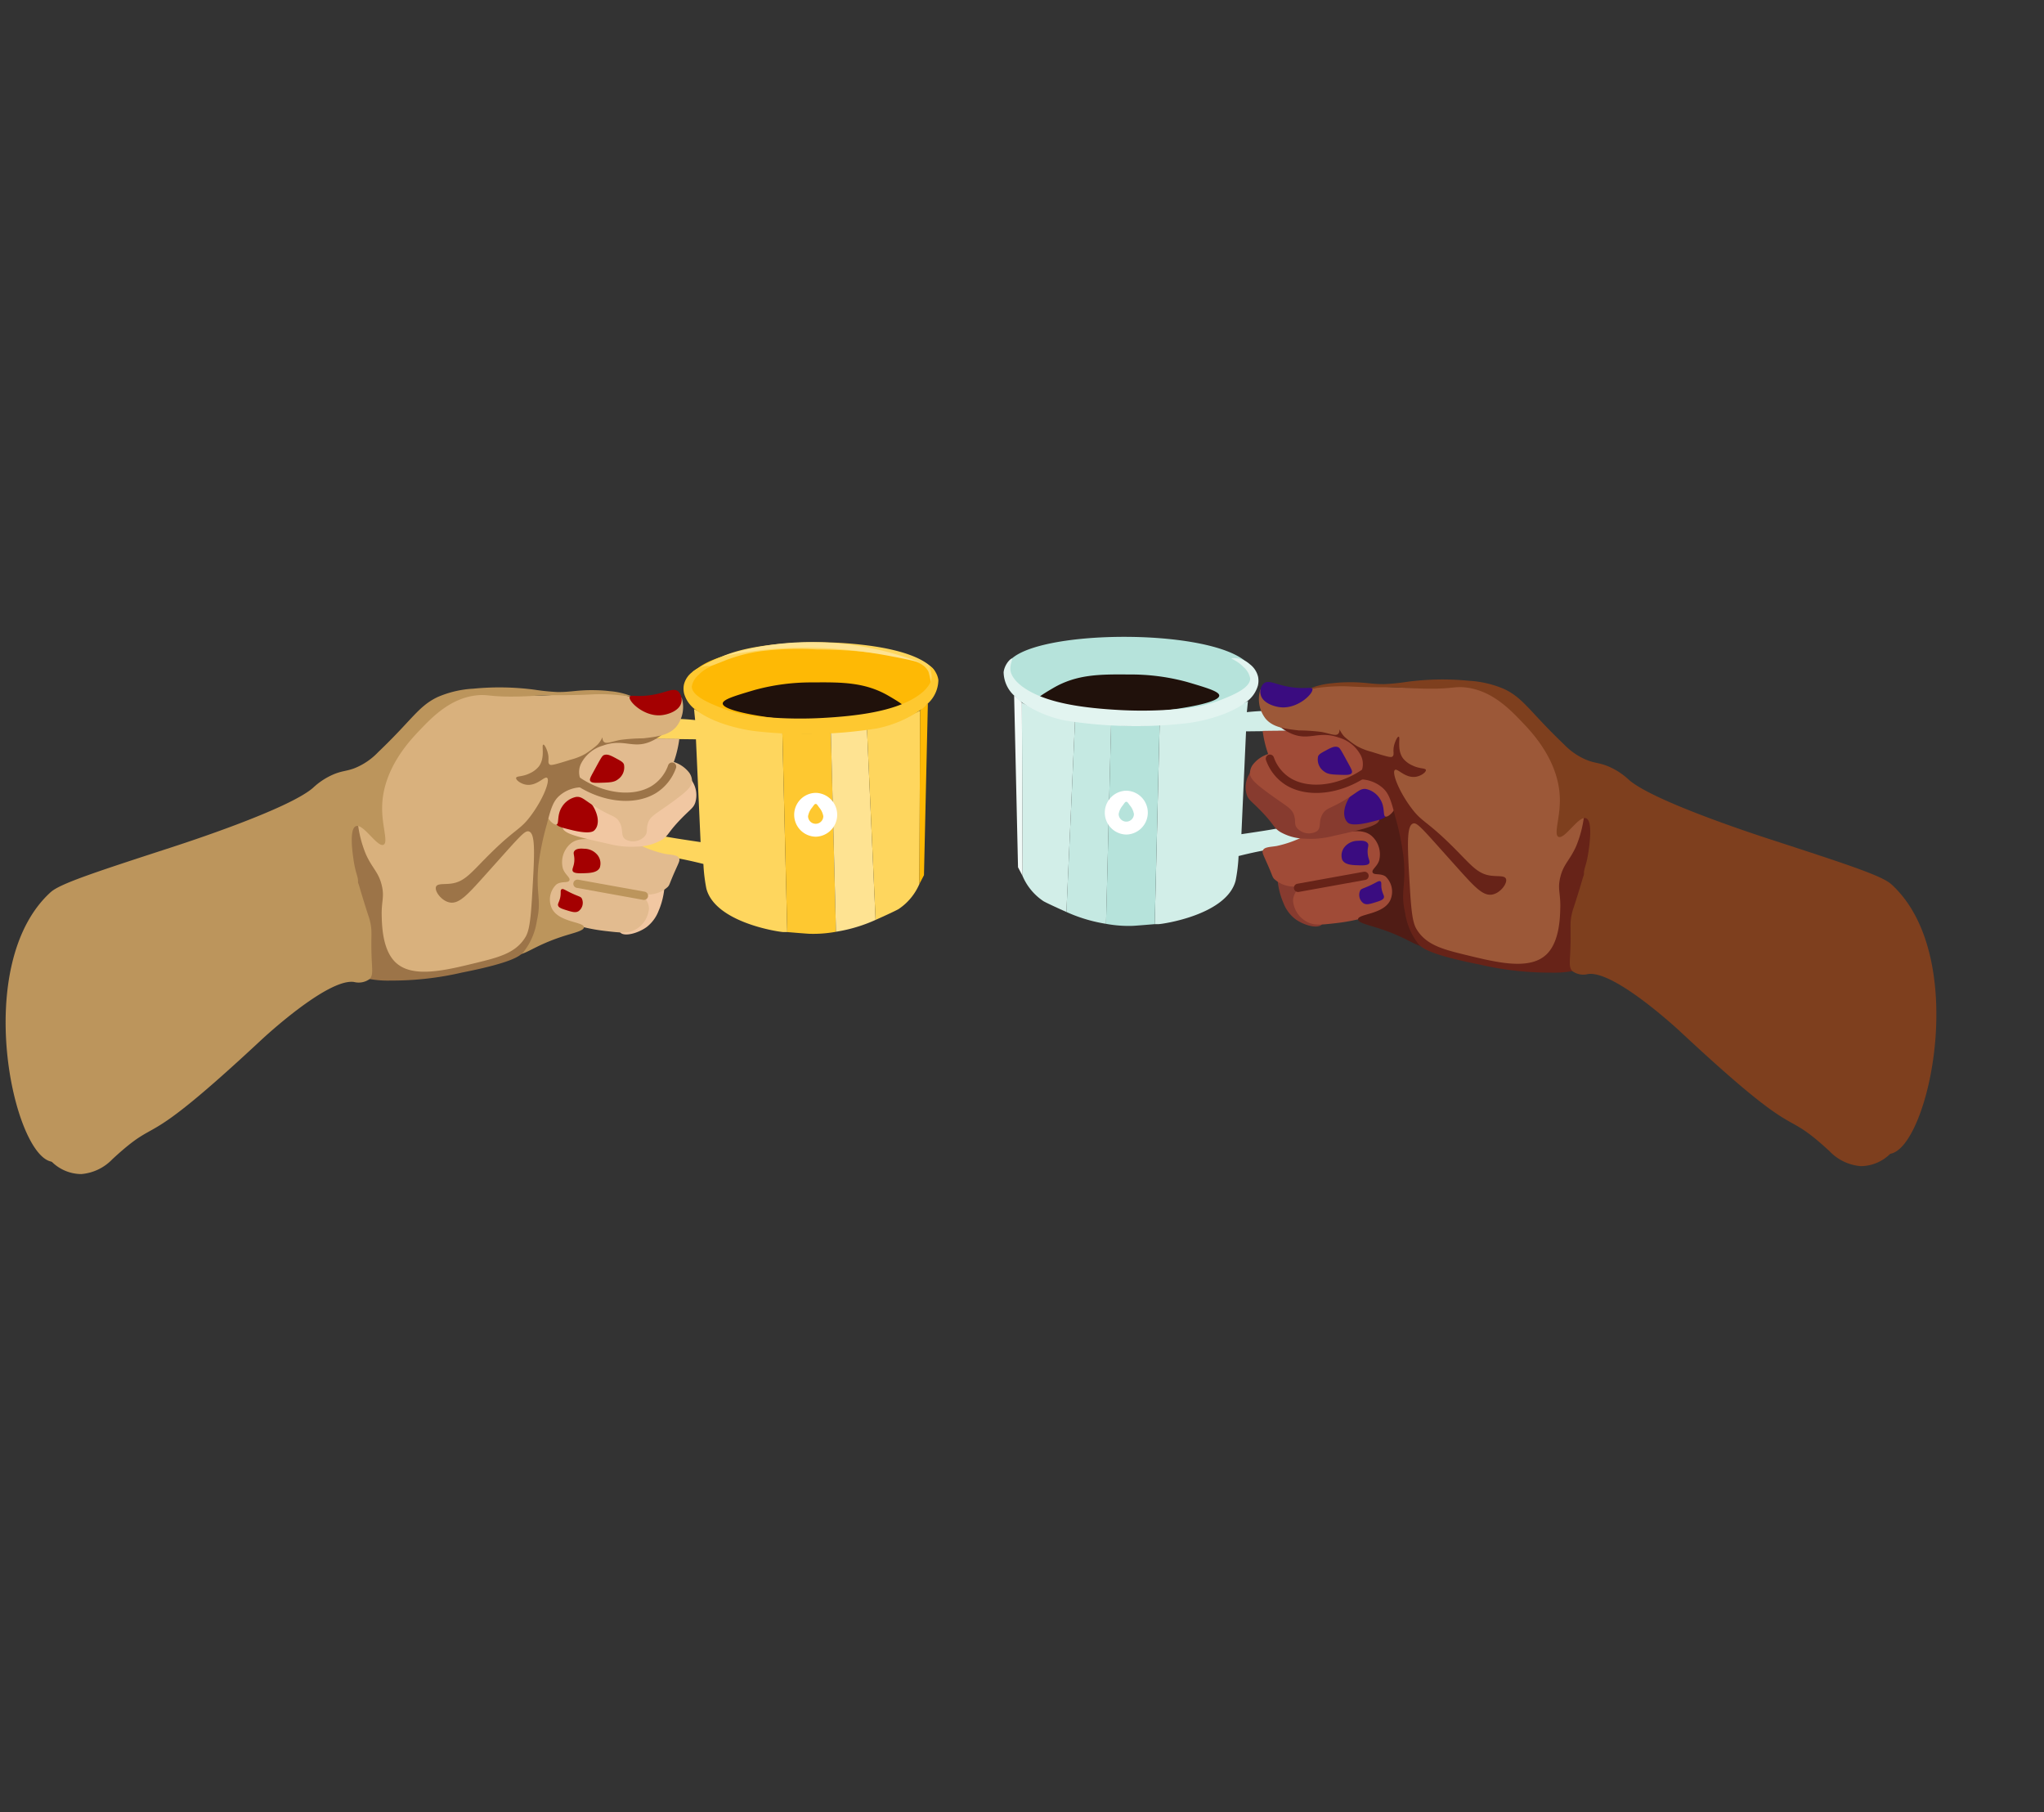 <svg xmlns="http://www.w3.org/2000/svg" viewBox="0 0 246.287 218.354"><rect x="0" y="0" width="246.287" height="218.354" fill="#333333" stroke="none"/><defs><style>.cls-1{fill:#feb905;}.cls-2{fill:#20110b;}.cls-3{fill:#fed65e;}.cls-4{fill:#f1c7a2;}.cls-5{fill:#e2bb8f;}.cls-6{fill:#bc955c;}.cls-7{fill:#a40001;}.cls-8{fill:#9c7448;}.cls-9{fill:#d9b17d;}.cls-10,.cls-11,.cls-24{fill:none;stroke-linecap:round;stroke-linejoin:round;}.cls-10{stroke:#9c7448;}.cls-11{stroke:#bc955c;}.cls-12{fill:#fec830;}.cls-13{fill:#fee392;}.cls-14{fill:#fff;}.cls-15{fill:#b6e3db;}.cls-16{fill:#d2eee8;}.cls-17{fill:#873b2f;}.cls-18{fill:#a04b37;}.cls-19{fill:#501c15;}.cls-20{fill:#3a0c80;}.cls-21{fill:#672318;}.cls-22{fill:#9c5838;}.cls-23{fill:#7e3f1e;}.cls-24{stroke:#672318;}.cls-25{fill:#c5e9e2;}.cls-26{fill:#f1faf7;}.cls-27{fill:#e2f4f0;}</style></defs><g id="Layer_2" data-name="Layer 2"><path class="cls-1" d="M83.251,83.896A28.473,28.473,0,0,0,99.605,87.618c3.687-.295,9.348-.212,12.181-4.004.596-.798,1.133-1.518.958-2.301-1.097-4.872-28.224-5.029-29.774.666a2.792,2.792,0,0,0,.282,1.917"/><path class="cls-2" d="M87.086,84.766c-.018-.496,1.5-.944,3.835-1.635a25.725,25.725,0,0,1,7.048-.914c3.522-.032,6.316-.022,9.157,1.65,1.177.692,2.478,1.459,2.348,2.084-.507,2.436-22.318.683-22.387-1.184"/><path class="cls-3" d="M85.613,80.258c.972-.36,1.635-.635,1.899-.74A19.088,19.088,0,0,1,91.75,78.445a36.77,36.77,0,0,1,6.714-.193,61.077,61.077,0,0,1,7.348.468c4.568.598,5.656,1.337,6.073,2.239a10.214,10.214,0,0,1,.367,2.165c.076-.001.039-.498.33-1.266a1.483,1.483,0,0,0,.161-.544,1.368,1.368,0,0,0-.474-.905c-3.266-3.148-13.832-3.037-13.832-3.037-7.372.078-10.309,1.251-11.476,1.734a16.613,16.613,0,0,0-3.556,1.872,12.802,12.802,0,0,0,2.208-.719"/><path class="cls-3" d="M80.94,86.595a27.902,27.902,0,0,1,2.819.159l-.133-1.329a27.466,27.466,0,0,0,4.756,1.962,26.33,26.33,0,0,0,5.885.833l.594,24.074h-.475c-.413-.001-8.185-1.097-9.273-5.232a19.81,19.81,0,0,1-.357-2.972c-.004-.001-1.839-.475-3.396-.736-2.872-.48-3.723-.054-4.416-.849a1.789,1.789,0,0,1-.339-2.01c.407-.496,1.252-.061,5.009.537,1.028.165,2.802.425,2.802.425L83.857,89.071,77.05,88.992a7.45,7.45,0,0,1,3.891-2.397"/><path class="cls-4" d="M74.73,112.337c.472.553,2.159.112,3.198-.656a4.491,4.491,0,0,0,1.44-1.973c.783-1.781.988-4.344.267-4.641-1.291-.531-5.957,6.036-4.905,7.27"/><path class="cls-5" d="M70.362,111.715a21.939,21.939,0,0,0,2.553.447c1.773.204,2.659.306,3.413-.054a3.151,3.151,0,0,0,1.867-2.666c-.057-1.425-1.658-2.315-2.774-2.934-2.503-1.39-7.484-2.953-9.227-.693a3.813,3.813,0,0,0,.107,4.374c.586.709,1.744.982,4.061,1.527"/><path class="cls-5" d="M77.344,101.942a13.726,13.726,0,0,0,2.828.94c.825.132,1.452.113,1.649.511.128.259-.02.505-.455,1.478-.747,1.674-.649,1.708-.91,1.989a3.509,3.509,0,0,1-2.274.91,8.993,8.993,0,0,1-3.126-.284c-2.907-.549-2.553-.357-4.547-.796-3.209-.706-3.535-1.071-3.695-1.307a3.52,3.52,0,0,1,.625-4.092c2.109-2.024,7.134-.3,9.905.652"/><path class="cls-6" d="M71.629,100.899c-.217.484-1.767-.231-2.923.78a2.969,2.969,0,0,0-.878,2.972c.269.757.924,1.074.78,1.414-.154.366-.942.06-1.559.487a2.512,2.512,0,0,0-.585,2.826c.79,1.77,3.906,1.655,3.898,2.338-.005.381-.974.615-1.997.926-4.496,1.365-5.08,2.694-6.724,2.339-2.065-.448-3.138-2.979-3.362-3.508C55.957,105.995,60.117,97.099,65.036,96.609c3.451-.343,6.955,3.481,6.593,4.29"/><path class="cls-4" d="M67.795,99.723c.151.744,1.943,1.144,5.527,1.942a10.833,10.833,0,0,0,3.398.333,6.213,6.213,0,0,0,2.998-.799c.863-.536.679-.812,2.266-2.466,1.205-1.256,1.581-1.377,1.799-2.065a3.078,3.078,0,0,0-.394-2.577c-2.242-2.772-16.076,3.257-15.593,5.632"/><path class="cls-7" d="M68.791,95.402c1.626-.311,3.559,2.343,3.198,3.931a1.331,1.331,0,0,1-.4.733c-.126.11-.587.459-2.731-.067-1.068-.262-1.603-.393-1.799-.662-.742-1.014.271-3.656,1.733-3.936"/><path class="cls-5" d="M80.506,91.654a3.803,3.803,0,0,1,2.512,1.404,1.789,1.789,0,0,1,.369,1.034c-.01.603-.433,1.102-2.143,2.364-2.208,1.631-2.882,1.817-3.177,2.734-.23.715.026,1.08-.37,1.551a1.918,1.918,0,0,1-2.364.37c-.612-.469-.138-1.196-.739-2.143-.424-.667-.812-.546-2.512-1.552-1.685-.997-1.922-1.481-2.66-1.404a2.631,2.631,0,0,0-1.7,1.183c-.66,1.017-.319,2.032-.665,2.143-.365.116-1.326-.834-1.403-1.774-.286-3.46,11.416-6.576,14.851-5.911"/><path class="cls-5" d="M78.934,95c-1.134.706-2.48.655-4.416.584a7.929,7.929,0,0,1-2.798-.422c-2.199-.863-4.244-3.357-3.698-4.724.498-1.244,3.081-1.307,8.249-1.432,2.214-.054,5.582.009,5.582.009-.001.003-.462,4.456-2.92,5.985"/><path class="cls-7" d="M72.839,90.949c-.282.077-.357.252-1.277,1.934-.415.758-.554,1.004-.438,1.204.142.245.562.238,1.241.219,1.081-.031,1.622-.047,2.081-.401a1.753,1.753,0,0,0,.73-1.825c-.119-.266-.359-.396-.84-.657-.681-.37-1.083-.588-1.496-.475"/><path class="cls-8" d="M44.539,117.954a12.633,12.633,0,0,0,2.57.184,37.175,37.175,0,0,0,8.559-.965c6.185-1.222,7.023-2.029,7.425-2.49a8.002,8.002,0,0,0,1.601-3.779c.584-2.568-.145-3.112.178-6.625a32.501,32.501,0,0,1,1.022-4.98c.525-2.106.833-2.856,1.557-3.468a4.192,4.192,0,0,1,2.712-.979,12.484,12.484,0,0,1,1.556.311c.031-.082-1.307-.332-1.778-1.289a2.362,2.362,0,0,1,.044-1.823,4.312,4.312,0,0,1,2.668-2.224c2.446-.881,3.558.405,5.647-.444,1.245-.508,2.636-1.693,2.446-2.312-.491-1.596-12.351-2.337-21.032,4.046-8.739,6.424-7.694,19.822-10.094,19.653-2.341-.165-1.902-12.337-5.661-13.071-2.227-.434-5.039,3.322-5.936,6.565-1.595,5.767,2.145,12.51,6.515,13.69"/><path class="cls-9" d="M43.081,98.81a13.961,13.961,0,0,0,1,4.095c.794,1.761,1.519,2.134,1.911,3.73.351,1.426-.037,1.899,0,3.64.027,1.197.088,4.017,1.547,5.549,1.992,2.093,5.958,1.126,9.827.182,2.708-.66,4.648-1.163,5.823-2.911.45-.67.701-1.393.91-4.914.307-5.157.459-7.735-.363-8.006-.53-.174-1.109.619-5.46,5.459-2.001,2.227-2.993,3.3-4.093,3.094-1.003-.189-1.872-1.399-1.638-1.911.181-.4.974-.25,1.819-.364,1.692-.229,2.418-1.357,4.731-3.639,3.182-3.141,3.594-2.769,5.004-4.731,1.492-2.077,2.186-4.1,1.819-4.367-.321-.235-1.243,1.041-2.547.819-.662-.113-1.236-.579-1.183-.819.054-.246.735-.105,1.638-.546a2.998,2.998,0,0,0,1.092-.819c.81-1.056.298-2.59.546-2.639.142-.027.383.468.506.872.264.864-.027,1.247.222,1.494.159.158.408.132,2.548-.546a7.484,7.484,0,0,0,1.745-.683,10.108,10.108,0,0,0,1.024-.721c.145-.115.376-.301.531-.455a3.524,3.524,0,0,0,.873-2.086c-.012-.003-.596,1.35-.152,1.783.3.293.892-.009,1.973-.227a23.114,23.114,0,0,1,2.77-.19c1.69-.195,3.132-.36,4.021-1.441a3.856,3.856,0,0,0,.607-3.49c-.083-.015-.101.559-.569.948a2.182,2.182,0,0,1-1.632.304,12.118,12.118,0,0,1-3.111-.986c-.315-.116-.632-.226-.948-.342-2.284-.84-7.801-.265-10.469-.151-5.532.238-6.509-1.17-10.246.076a15.146,15.146,0,0,0-3.528,1.745c-4.007,2.546-9.016,7.798-8.548,13.197"/><path class="cls-6" d="M6.231,139.961a5.104,5.104,0,0,0,3.553,1.491,5.844,5.844,0,0,0,3.753-1.788c6.169-5.698,2.774-.227,17.959-14.385.186-.174,7.99-7.45,11.168-6.969a2.249,2.249,0,0,0,1.876-.358c.379-.395.322-.933.268-1.965-.18-3.449.133-3.615-.268-5.182-.099-.384-.06-.153-.625-1.965-.643-2.065-.645-2.214-.787-2.515,0,0-.801-1.708-4.128-2.399-7.101-1.475-37.109,30.947-32.769,36.035"/><path class="cls-6" d="M6.129,107.471c1.128-1.02,5.563-2.464,14.432-5.351,1.516-.494,14.178-4.598,17.16-7.208a8.442,8.442,0,0,1,2.439-1.605c1.081-.457,1.582-.379,2.589-.766a8.072,8.072,0,0,0,2.807-1.914c4.118-3.93,4.834-5.517,7.146-6.635a12.483,12.483,0,0,1,4.338-1.021,32.377,32.377,0,0,1,7.401.128,26.165,26.165,0,0,0,2.716.277c1.708.017,2.421-.27,4.601-.222a16.096,16.096,0,0,1,1.71.117,8.922,8.922,0,0,1,2.719.646c-.019.098-1.544-.288-3.96-.283-.842.002-.857.049-2.555.092-1.284.033-1.83.019-2.833.031-2.078.023-2.666.112-4.186.154-3.579.098-3.815-.297-5.26-.132-3.173.363-5.351,2.651-6.889,4.266-1.13,1.187-4.431,4.655-4.461,9.267-.015,2.261.76,4.184.172,4.462-.758.356-2.457-2.624-3.347-2.231-.819.362-.376,3.329-.257,4.118.259,1.732.599,1.992.514,2.66-.28,2.203-4.487,3.34-6.435,3.947-8.632,2.687-15.946,8.341-15.531,9.524.243.692,3.38.58,6.006-.429,3.4-1.306,3.788-3.286,7.379-4.633,2.444-.917,5.19-1.097,5.406-.515.188.509-1.633,1.391-4.462,3.346-3.717,2.57-3.437,3.025-9.524,7.894-1.199.959-3.523,2.792-6.522,4.977-3.048,2.221-3.378,2.318-5.834,4.119-6.146,4.506-6.35,5.568-7.38,5.406-4.649-.735-9.68-23.823-.101-32.49"/><path class="cls-7" d="M75.871,83.944c.099-.236.601-.018,1.908-.124,2.319-.186,3.247-1.073,3.934-.527a1.399,1.399,0,0,1,.386,1.334c-.216,1.005-1.592,1.474-2.458,1.546-2.084.173-3.982-1.726-3.77-2.229"/><path class="cls-10" d="M80.98,92.363a5.32,5.32,0,0,1-2.212,2.766c-2.485,1.514-6.503,1.027-9.739-1.434"/><path class="cls-7" d="M69.201,102.54c-.193.274.048.49,0,1.194-.049.73-.341.99-.17,1.251.049.075.196.239.967.227,1.004-.017,1.954-.031,2.273-.682a1.618,1.618,0,0,0-.341-1.592,2.064,2.064,0,0,0-1.535-.682c-.316-.023-.944-.07-1.194.284"/><path class="cls-7" d="M67.667,107.141c-.217.14.008.48-.23,1.241-.124.398-.256.531-.184.735.052.145.19.284.735.459.916.295,1.373.443,1.746.184a1.246,1.246,0,0,0,.368-1.516c-.138-.227-.299-.208-1.057-.551-.951-.429-1.182-.678-1.378-.552"/><path class="cls-6" d="M77.59,107.922q-4.005-.722-8.011-1.446"/><path class="cls-11" d="M77.59,107.922q-4.005-.722-8.011-1.446"/><path class="cls-12" d="M94.267,88.219c1.0.109,1.829.143,2.418.154,1.623.028,3.41-.092,3.43-.093h.001q.306,11.988.614,23.978a14.984,14.984,0,0,1-3.232.243s-.363-.013-2.636-.207q-.297-12.037-.594-24.074"/><path class="cls-13" d="M100.114,88.28c.915-.114,1.656-.202,2.155-.261,0,0,.595-.069,2.194-.251q.519,11.53,1.039,23.06c-.509.23-1.068.457-1.677.663a18.582,18.582,0,0,1-3.097.766q-.308-11.988-.614-23.978"/><path class="cls-3" d="M104.463,87.769a15.646,15.646,0,0,0,3.283-.788c1.39-.501,3.118-1.359,3.118-1.359q-.04,10.434-.08,20.868a6.861,6.861,0,0,1-2.519,3.039s-.352.222-2.764,1.301q-.519-11.531-1.039-23.061"/><path class="cls-1" d="M110.865,85.621a3.775,3.775,0,0,1,.475-.498c.179-.156.461-.368.461-.368q-.236,10.343-.469,20.687-.273.523-.546,1.048.04-10.433.08-20.868"/><path class="cls-12" d="M82.407,82.486a2.541,2.541,0,0,0,.018,1.057A3.649,3.649,0,0,0,83.882,85.559c2.696,2.043,7.06,2.524,7.06,2.524a54.264,54.264,0,0,0,14.749-.326,14.312,14.312,0,0,0,5.428-2.356,5.646,5.646,0,0,0,.681-.646,3.914,3.914,0,0,0,1.267-2.817c-.114-.96-.871-1.698-1.008-1.633-.115.056.245.655.192,1.344-.017.221-.142,1.315-2.159,2.496-2.564,1.501-6.447,2.127-11.321,2.37a49.012,49.012,0,0,1-7.926-.259,16.347,16.347,0,0,1-4.272-1.104c-1.141-.466-3.222-1.315-3.216-2.448a2.355,2.355,0,0,1,.816-1.392c.734-.776,1.478-.951,1.44-1.055a2.844,2.844,0,0,0-2.207.719,2.674,2.674,0,0,0-.998,1.508"/><path class="cls-13" d="M86.961,79.105a33.43,33.43,0,0,1,11.476-1.734,37.04,37.04,0,0,1,12.467,2.447c-.004.017-1.058-.285-3.198-.689a59.071,59.071,0,0,0-6.406-.906,51.671,51.671,0,0,0-7.431-.082,47.619,47.619,0,0,0-6.907.963"/><path class="cls-14" d="M98.284,100.806h.001a2.642,2.642,0,0,0,0-5.283h-.001a2.642,2.642,0,0,0,0,5.283M97.88,97.262c.06-.085.249-.367.333-.394a.235.235,0,0,1,.148.002c.084.029.274.32.336.408l.001.001a2.191,2.191,0,0,1,.505,1.052.918.918,0,0,1-1.837,0,2.236,2.236,0,0,1,.514-1.068"/><path class="cls-15" d="M150.744,82.941a28.473,28.473,0,0,1-16.354,3.722c-3.687-.295-9.348-.212-12.181-4.004-.596-.798-1.133-1.518-.958-2.301,1.097-4.872,28.224-5.029,29.774.666a2.792,2.792,0,0,1-.282,1.917"/><path class="cls-2" d="M146.91,83.811c.018-.496-1.5-.944-3.835-1.635a25.725,25.725,0,0,0-7.048-.914c-3.522-.032-6.316-.022-9.157,1.65-1.177.692-2.478,1.459-2.348,2.084.507,2.436,22.318.683,22.387-1.184"/><path class="cls-16" d="M153.055,85.64a27.896,27.896,0,0,0-2.819.159l.133-1.329a27.466,27.466,0,0,1-4.756,1.962,26.33,26.33,0,0,1-5.885.833l-.594,24.074h.475c.413-.001,8.185-1.097,9.273-5.232a19.81,19.81,0,0,0,.357-2.972c.004-.001,1.839-.475,3.396-.736,2.872-.48,3.723-.054,4.416-.849a1.789,1.789,0,0,0,.339-2.01c-.407-.496-1.252-.061-5.009.537-1.028.165-2.802.425-2.802.425l.559-12.387,6.807-.079a7.45,7.45,0,0,0-3.891-2.397"/><path class="cls-17" d="M159.266,111.382c-.472.553-2.159.112-3.198-.656a4.491,4.491,0,0,1-1.44-1.973c-.783-1.781-.988-4.344-.267-4.641,1.291-.531,5.957,6.036,4.905,7.27"/><path class="cls-18" d="M163.634,110.76a21.943,21.943,0,0,1-2.553.447c-1.773.204-2.659.306-3.413-.054a3.151,3.151,0,0,1-1.867-2.666c.057-1.425,1.658-2.315,2.774-2.934,2.503-1.39,7.484-2.953,9.227-.693a3.813,3.813,0,0,1-.107,4.374c-.586.709-1.744.982-4.061,1.527"/><path class="cls-18" d="M156.652,100.987a13.727,13.727,0,0,1-2.828.94c-.825.132-1.452.113-1.649.511-.128.259.02.505.455,1.478.747,1.674.649,1.708.91,1.989a3.509,3.509,0,0,0,2.274.91,8.992,8.992,0,0,0,3.126-.284c2.907-.549,2.553-.357,4.547-.796,3.209-.706,3.535-1.071,3.695-1.307a3.52,3.52,0,0,0-.625-4.092c-2.109-2.024-7.134-.3-9.905.652"/><path class="cls-19" d="M162.367,99.944c.217.484,1.767-.231,2.923.78a2.969,2.969,0,0,1,.878,2.972c-.269.757-.924,1.074-.78,1.414.154.366.942.06,1.559.487a2.512,2.512,0,0,1,.585,2.826c-.79,1.77-3.906,1.655-3.898,2.338.005.381.974.615,1.997.926,4.496,1.365,5.08,2.694,6.724,2.339,2.065-.448,3.138-2.979,3.362-3.508,2.322-5.476-1.838-14.372-6.757-14.863-3.451-.343-6.955,3.481-6.593,4.29"/><path class="cls-17" d="M166.201,98.768c-.151.744-1.943,1.144-5.527,1.942a10.833,10.833,0,0,1-3.398.333,6.213,6.213,0,0,1-2.998-.799c-.863-.536-.679-.812-2.266-2.466-1.205-1.256-1.581-1.377-1.799-2.065a3.078,3.078,0,0,1,.394-2.577c2.242-2.772,16.076,3.257,15.593,5.632"/><path class="cls-20" d="M165.205,94.447c-1.626-.311-3.559,2.343-3.198,3.931a1.331,1.331,0,0,0,.4.733c.126.11.587.459,2.731-.067,1.068-.262,1.603-.393,1.799-.662.742-1.014-.271-3.656-1.733-3.936"/><path class="cls-18" d="M153.49,90.698a3.803,3.803,0,0,0-2.512,1.404,1.789,1.789,0,0,0-.369,1.034c.01.603.433,1.102,2.143,2.364,2.208,1.631,2.882,1.817,3.177,2.734.23.715-.026,1.08.37,1.551a1.918,1.918,0,0,0,2.364.37c.612-.469.138-1.196.739-2.143.424-.667.812-.546,2.512-1.552,1.685-.997,1.922-1.481,2.66-1.404a2.631,2.631,0,0,1,1.7,1.183c.66,1.017.319,2.032.665,2.143.365.116,1.326-.834,1.403-1.774.286-3.46-11.416-6.576-14.851-5.911"/><path class="cls-18" d="M155.062,94.045c1.134.706,2.48.655,4.416.584a7.929,7.929,0,0,0,2.798-.422c2.199-.863,4.244-3.357,3.698-4.724-.498-1.244-3.081-1.307-8.249-1.432-2.214-.054-5.582.009-5.582.009.001.003.462,4.456,2.92,5.985"/><path class="cls-20" d="M161.157,89.994c.282.077.357.252,1.277,1.934.415.758.554,1.004.438,1.204-.142.245-.562.238-1.241.219-1.081-.031-1.622-.047-2.081-.401a1.753,1.753,0,0,1-.73-1.825c.119-.266.359-.396.84-.657.681-.37,1.083-.588,1.496-.475"/><path class="cls-21" d="M189.456,116.998a12.635,12.635,0,0,1-2.57.184,37.175,37.175,0,0,1-8.559-.965c-6.185-1.222-7.023-2.029-7.425-2.49a8.002,8.002,0,0,1-1.601-3.779c-.584-2.568.145-3.112-.178-6.625a32.5,32.5,0,0,0-1.022-4.98c-.525-2.106-.833-2.856-1.557-3.469a4.193,4.193,0,0,0-2.712-.978,12.343,12.343,0,0,0-1.556.311c-.031-.082,1.307-.332,1.778-1.289a2.362,2.362,0,0,0-.044-1.823,4.312,4.312,0,0,0-2.668-2.224c-2.446-.881-3.558.405-5.647-.444-1.245-.508-2.636-1.693-2.446-2.312.491-1.596,12.351-2.337,21.032,4.046,8.739,6.424,7.694,19.822,10.094,19.653,2.341-.165,1.902-12.337,5.661-13.071,2.227-.434,5.039,3.322,5.936,6.565,1.595,5.767-2.145,12.51-6.515,13.69"/><path class="cls-22" d="M190.915,97.855a13.961,13.961,0,0,1-1,4.095c-.794,1.761-1.519,2.134-1.911,3.73-.351,1.426.037,1.899,0,3.64-.027,1.197-.088,4.016-1.547,5.549-1.992,2.093-5.958,1.126-9.827.182-2.708-.66-4.648-1.163-5.823-2.911-.45-.67-.701-1.393-.91-4.914-.307-5.157-.459-7.735.363-8.006.53-.174,1.109.619,5.46,5.459,2.001,2.227,2.993,3.3,4.093,3.094,1.003-.189,1.872-1.399,1.638-1.911-.181-.4-.974-.249-1.819-.364-1.692-.229-2.418-1.357-4.731-3.639-3.182-3.141-3.594-2.769-5.004-4.731-1.492-2.077-2.186-4.1-1.819-4.367.321-.235,1.243,1.041,2.547.819.662-.113,1.236-.579,1.183-.819-.054-.246-.735-.105-1.638-.546a2.998,2.998,0,0,1-1.092-.819c-.81-1.056-.298-2.59-.546-2.639-.142-.027-.383.468-.506.872-.264.864.027,1.247-.222,1.494-.159.158-.408.132-2.548-.546a7.46,7.46,0,0,1-1.745-.682,10.11,10.11,0,0,1-1.024-.721c-.145-.115-.376-.301-.531-.455a3.524,3.524,0,0,1-.873-2.086c.012-.003.596,1.35.152,1.783-.3.293-.892-.009-1.973-.227a23.119,23.119,0,0,0-2.769-.19c-1.69-.195-3.132-.36-4.021-1.441a3.856,3.856,0,0,1-.607-3.49c.083-.015.101.559.569.948a2.182,2.182,0,0,0,1.632.304,12.118,12.118,0,0,0,3.111-.986c.315-.116.632-.226.948-.342,2.284-.84,7.801-.266,10.469-.152,5.532.238,6.508-1.17,10.246.076a15.118,15.118,0,0,1,3.528,1.745c4.007,2.546,9.016,7.798,8.548,13.197"/><path class="cls-23" d="M227.765,139.006a5.104,5.104,0,0,1-3.553,1.491,5.844,5.844,0,0,1-3.753-1.788c-6.169-5.698-2.774-.227-17.959-14.385-.186-.174-7.99-7.45-11.168-6.969a2.249,2.249,0,0,1-1.876-.358c-.379-.395-.322-.933-.268-1.965.18-3.449-.133-3.615.268-5.182.099-.384.06-.153.625-1.965.643-2.065.645-2.214.787-2.515,0,0,.801-1.708,4.127-2.399,7.101-1.475,37.109,30.947,32.769,36.035"/><path class="cls-23" d="M227.867,106.516c-1.128-1.02-5.563-2.464-14.432-5.351-1.516-.494-14.178-4.598-17.16-7.208a8.441,8.441,0,0,0-2.439-1.605c-1.081-.457-1.582-.379-2.589-.766a8.072,8.072,0,0,1-2.807-1.914c-4.118-3.93-4.834-5.517-7.146-6.635a12.468,12.468,0,0,0-4.338-1.021,32.377,32.377,0,0,0-7.401.128,26.167,26.167,0,0,1-2.716.277c-1.708.017-2.421-.27-4.601-.222a16.351,16.351,0,0,0-1.71.117,8.934,8.934,0,0,0-2.719.647c.019.098,1.544-.288,3.96-.283.842.002.857.049,2.555.092,1.284.033,1.83.019,2.833.031,2.078.023,2.666.112,4.186.154,3.579.098,3.815-.297,5.26-.132,3.173.363,5.351,2.651,6.889,4.266,1.13,1.187,4.431,4.655,4.461,9.267.015,2.261-.76,4.184-.172,4.462.758.356,2.457-2.624,3.347-2.231.819.362.376,3.329.257,4.118-.259,1.732-.599,1.992-.514,2.66.28,2.203,4.487,3.34,6.435,3.947,8.632,2.687,15.946,8.341,15.531,9.524-.243.692-3.38.58-6.006-.429-3.4-1.306-3.788-3.286-7.379-4.633-2.444-.917-5.19-1.097-5.406-.515-.188.509,1.633,1.391,4.462,3.346,3.717,2.57,3.437,3.025,9.524,7.894,1.199.959,3.523,2.792,6.522,4.977,3.048,2.221,3.378,2.318,5.834,4.119,6.146,4.506,6.35,5.567,7.38,5.406,4.649-.735,9.68-23.823.101-32.49"/><path class="cls-20" d="M158.125,82.988c-.099-.236-.601-.019-1.908-.124-2.319-.186-3.247-1.073-3.934-.527a1.399,1.399,0,0,0-.386,1.334c.216,1.005,1.591,1.474,2.458,1.546,2.084.173,3.982-1.726,3.77-2.229"/><path class="cls-24" d="M153.016,91.408a5.32,5.32,0,0,0,2.212,2.766c2.485,1.514,6.503,1.027,9.739-1.434"/><path class="cls-20" d="M164.795,101.585c.193.274-.048.49,0,1.194.049.73.341.99.17,1.251-.049.075-.196.239-.967.227-1.004-.017-1.954-.031-2.273-.682a1.618,1.618,0,0,1,.341-1.592,2.064,2.064,0,0,1,1.535-.682c.316-.023.944-.07,1.194.284"/><path class="cls-20" d="M166.329,106.186c.217.14-.008.48.23,1.241.124.398.256.531.184.735-.052.145-.19.284-.735.459-.916.295-1.373.443-1.746.184a1.246,1.246,0,0,1-.368-1.516c.138-.227.299-.208,1.057-.551.951-.429,1.182-.678,1.378-.552"/><path class="cls-24" d="M156.405,106.967q4.005-.722,8.011-1.446"/><path class="cls-15" d="M139.729,87.264c-1.0.109-1.829.143-2.418.154-1.623.028-3.41-.092-3.43-.093h-.001q-.306,11.988-.614,23.978a14.981,14.981,0,0,0,3.232.243s.363-.013,2.636-.207q.297-12.037.594-24.074"/><path class="cls-25" d="M133.882,87.325c-.915-.114-1.656-.202-2.155-.261,0,0-.595-.069-2.194-.251q-.519,11.53-1.039,23.06c.509.23,1.068.457,1.677.663a18.582,18.582,0,0,0,3.097.766q.308-11.988.614-23.978"/><path class="cls-16" d="M129.533,86.814a15.646,15.646,0,0,1-3.283-.788c-1.39-.501-3.118-1.359-3.118-1.359q.04,10.434.08,20.868a6.865,6.865,0,0,0,2.519,3.039s.352.222,2.764,1.301q.519-11.531,1.039-23.061"/><path class="cls-26" d="M123.131,84.666a3.776,3.776,0,0,0-.475-.498c-.179-.156-.461-.368-.461-.368q.236,10.343.469,20.687.273.523.546,1.048-.04-10.433-.08-20.868"/><path class="cls-27" d="M151.589,81.531a2.541,2.541,0,0,1-.018,1.057,3.649,3.649,0,0,1-1.457,2.016c-2.696,2.043-7.06,2.524-7.06,2.524a54.244,54.244,0,0,1-14.749-.327,14.305,14.305,0,0,1-5.428-2.355,5.644,5.644,0,0,1-.681-.646,3.914,3.914,0,0,1-1.267-2.817c.114-.96.871-1.698,1.008-1.633.115.056-.245.655-.192,1.344.017.221.142,1.315,2.159,2.496,2.564,1.501,6.447,2.127,11.321,2.37a49.014,49.014,0,0,0,7.926-.259,16.347,16.347,0,0,0,4.272-1.104c1.141-.466,3.222-1.315,3.216-2.448a2.355,2.355,0,0,0-.816-1.392c-.734-.776-1.478-.951-1.44-1.055a2.844,2.844,0,0,1,2.207.719,2.671,2.671,0,0,1,.998,1.508"/><path class="cls-14" d="M135.712,100.546a2.642,2.642,0,0,0,0-5.283h-.001a2.642,2.642,0,0,0,0,5.283h.001m.404-3.544a2.236,2.236,0,0,1,.514,1.068.918.918,0,0,1-1.837,0,2.191,2.191,0,0,1,.505-1.052l.001-.001c.062-.088.252-.379.336-.408a.234.234,0,0,1,.148-.002c.084.027.273.309.333.394"/></g></svg>